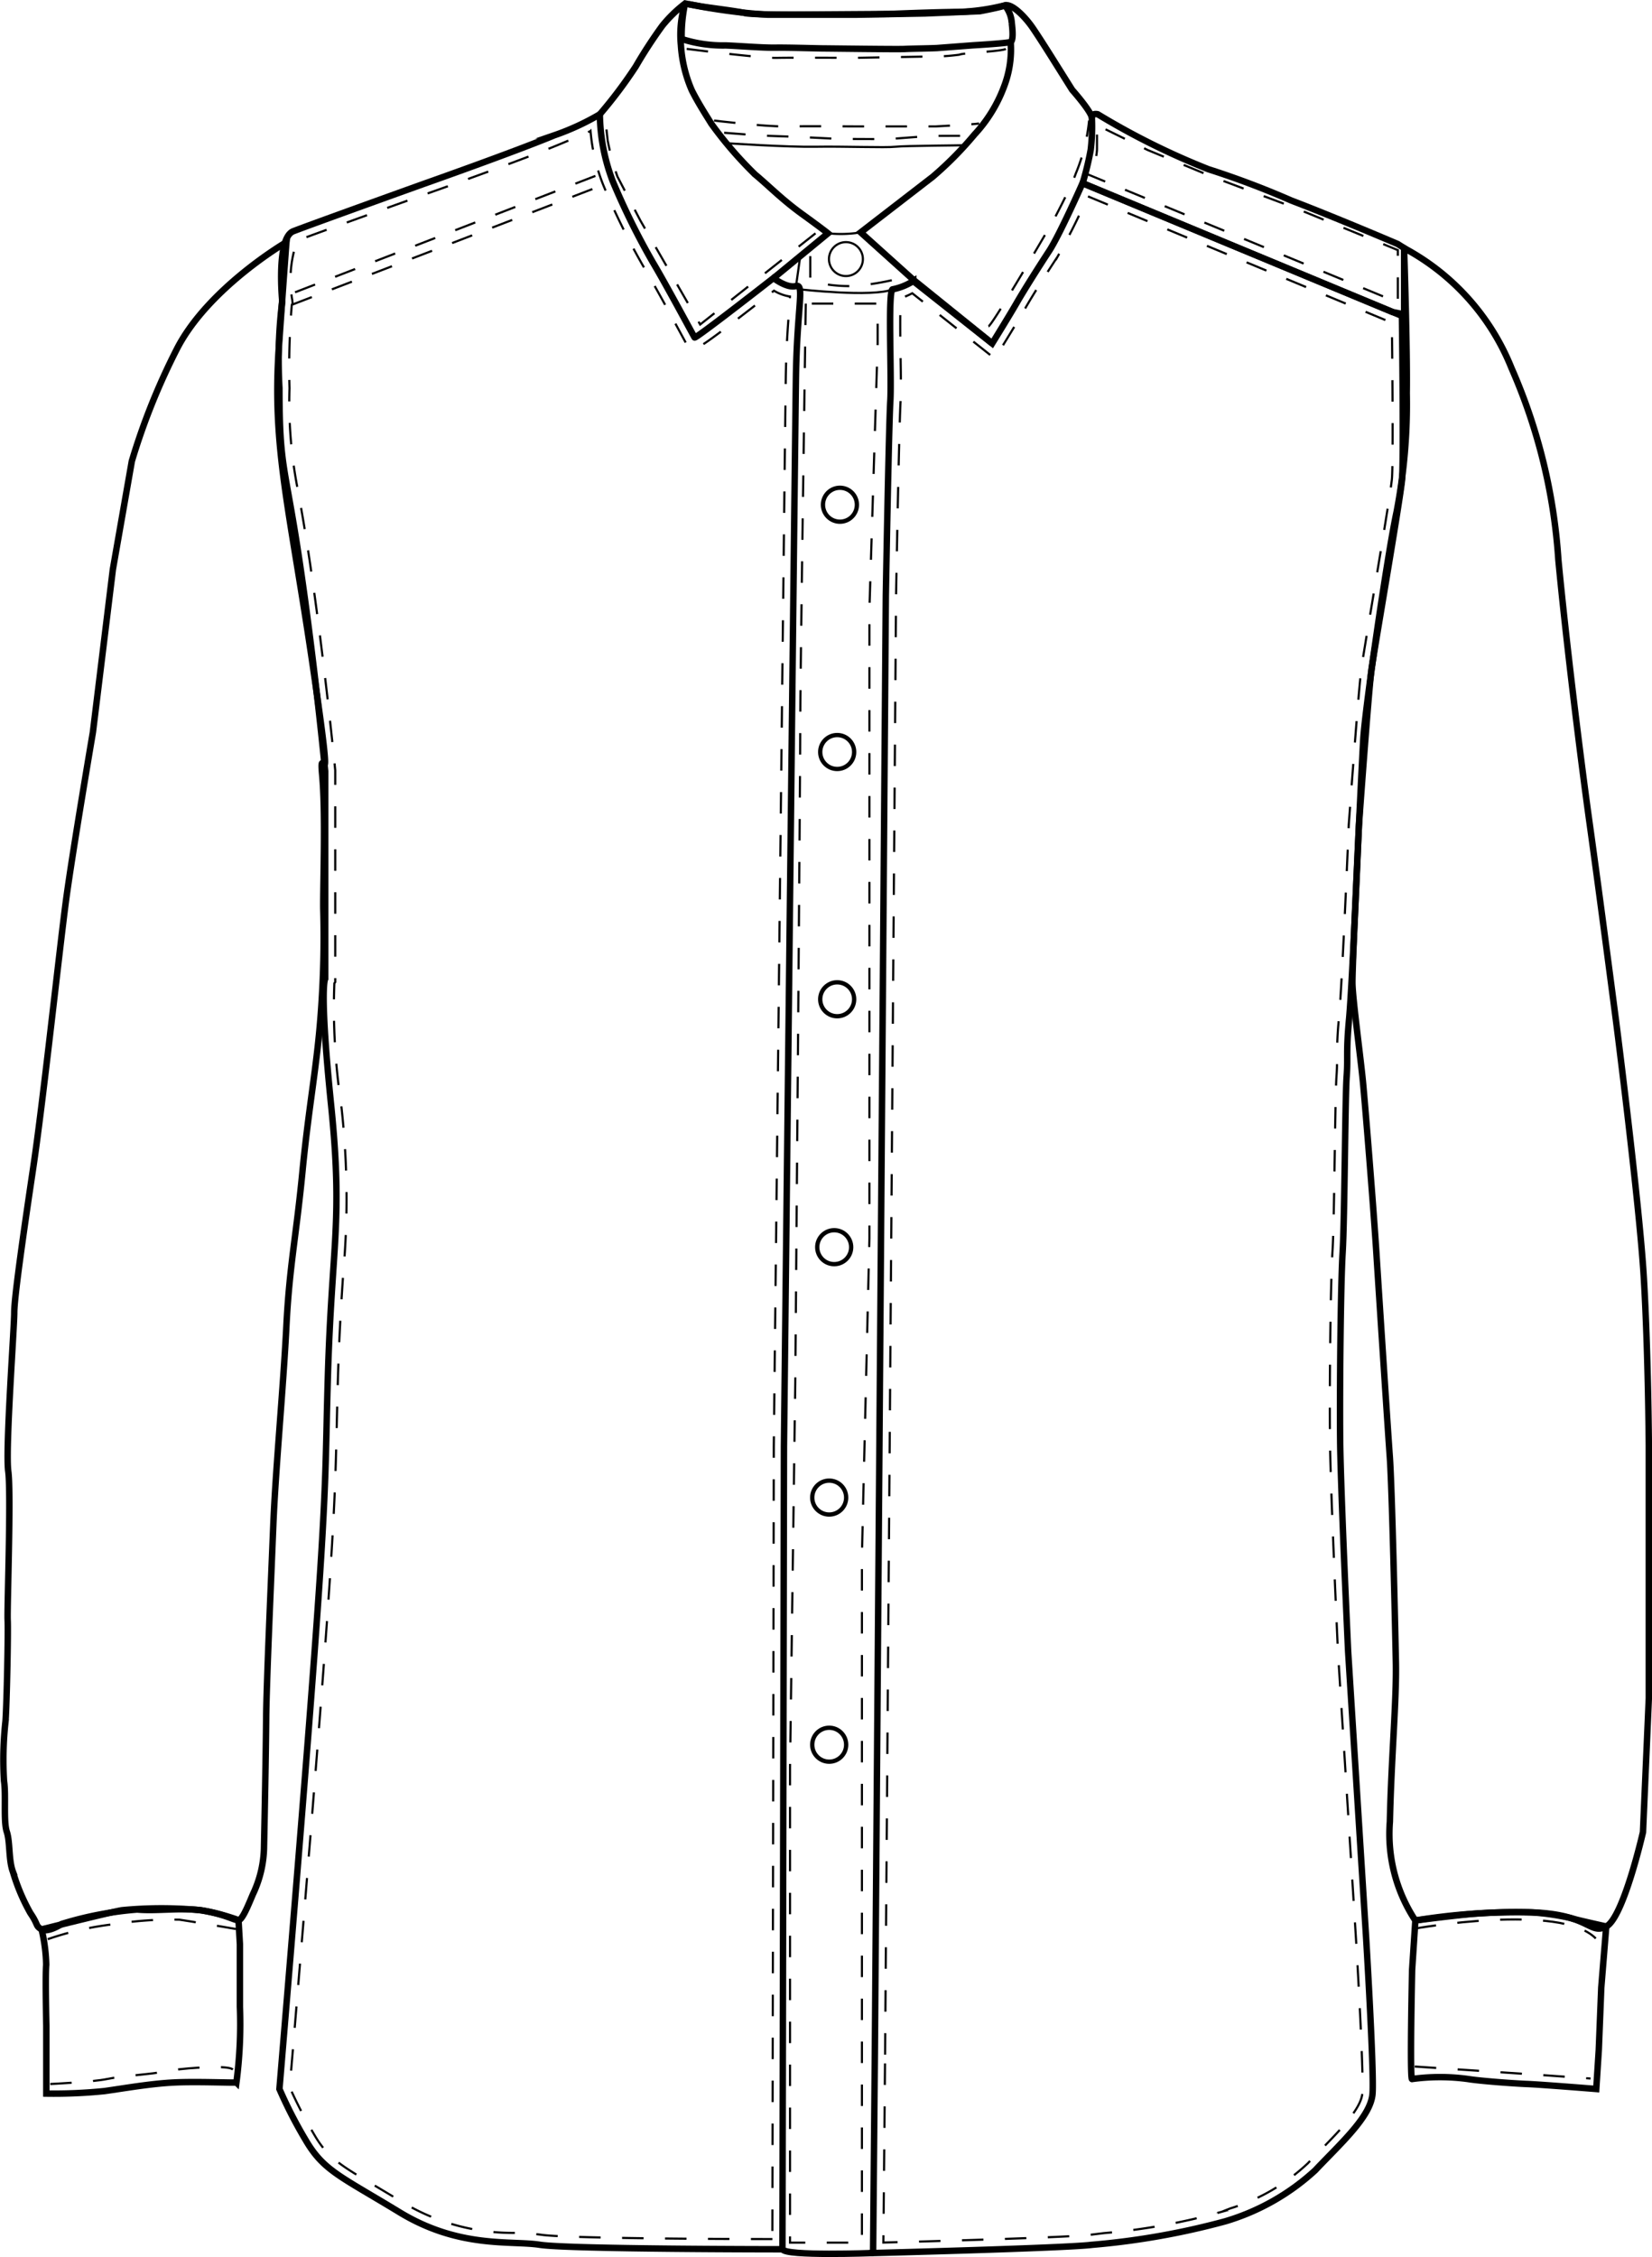 <svg xmlns="http://www.w3.org/2000/svg" width="76.934" height="105.099" viewBox="0 0 76.934 105.099"><g transform="translate(-1373.887 -480.263)"><path d="M1387.227,489.2" fill="none" stroke="#000" stroke-miterlimit="10" stroke-width="1"/><path d="M1387.227,491.537s-3.679,2.144-5.126,5.021a30.994,30.994,0,0,0-2.075,5.179l-.883,5.039-.93,7.585s-.942,5.527-1.244,7.77-1.07,9.393-1.535,12.508-.883,6.045-.883,6.742-.418,6.37-.279,7.393-.057,6.417-.028,6.928-.042,3.929-.1,4.7a16.342,16.342,0,0,0-.07,2.79c.1.651-.034,1.872.128,2.36s.079,1.322.288,1.871a9.165,9.165,0,0,0,.811,1.918c.383.558.226.593.523.759s.941-.253.941-.253a15.964,15.964,0,0,1,3.514-.671c.924.087,2.127-.114,3.13.061s1.377.444,1.586.436.585-1.038.7-1.273a5.282,5.282,0,0,0,.488-2.188c.026-1.186.087-4.36.1-5.955s.226-6.347.331-8.962.471-6.487.61-9.276.454-4.168.75-7.219.663-4.807.849-7.294a47.731,47.731,0,0,0,.119-4.946c-.009-1.308.113-4.447-.053-6.242s.637,2.249-.435-5.057-1.91-10.13-1.578-14.856S1387.227,491.537,1387.227,491.537Z" fill="none" stroke="#000" stroke-miterlimit="10" stroke-width="0.3"/><path d="M1386.9,577.532c2.371-28.386,2.069-26.851,2.255-33.152s.709-7.178.151-12.67-.276-5.876-.276-5.876v-9.66s-.474-4.917-1.171-9.625-.959-4.411-.959-8.212a22.563,22.563,0,0,1,.131-4.049s-.288-2.943.514-3.257,6.1-2.215,6.1-2.215,4.155-1.464,6.062-2.255a11.627,11.627,0,0,0,2.115-.976,9.054,9.054,0,0,0,.6,3.115,33.269,33.269,0,0,0,1.86,3.766c.6,1,1.906,3.441,1.953,3.511s3.673-2.767,3.673-2.767.628.489,1.046.372.047,1,0,4.255-.558,49.775-.558,49.775l-.07,37.383s-9.962,0-11.3-.209-3.736.186-6.526-1.511-3.546-1.941-4.382-3.371A20.759,20.759,0,0,1,1386.9,577.532Z" fill="none" stroke="#000" stroke-miterlimit="10" stroke-width="0.3"/><path d="M1409.857,584.52c-3.546,0-9.771-.049-10.759-.2a10.677,10.677,0,0,0-1.18-.088,9.933,9.933,0,0,1-5.173-1.36c-.5-.3-.936-.563-1.318-.789-1.7-1.008-2.276-1.348-2.9-2.416a22.033,22.033,0,0,1-1.147-2.209c2.044-24.476,2.093-26.61,2.19-30.856.015-.655.031-1.359.056-2.205.062-2.1.16-3.567.246-4.862a38.68,38.68,0,0,0-.1-7.87,30.229,30.229,0,0,1-.314-5.617l.041-.056v-9.838l0-.022c-.005-.05-.483-4.984-1.175-9.649-.221-1.5-.4-2.478-.538-3.267a20.96,20.96,0,0,1-.416-4.876,34.842,34.842,0,0,1,.106-3.881l.037-.071-.013-.143a5.463,5.463,0,0,1,.227-2.776c.774-.3,6.024-2.184,6.077-2.2s4.187-1.477,6.084-2.263c.83-.345,1.25-.525,1.5-.642a8.718,8.718,0,0,0,.6,2.531,33.379,33.379,0,0,0,1.89,3.823c.433.717,1.233,2.19,1.663,2.982.266.491.279.514.3.546l.141.211.257,0c.2,0,.289,0,3.693-2.658a2.044,2.044,0,0,0,.744.271c-.007.191-.028.46-.049.737-.05.666-.127,1.671-.146,3.027-.046,3.218-.553,49.311-.558,49.777Z" fill="none" stroke="#000" stroke-miterlimit="10" stroke-width="0.1" stroke-dasharray="1"/><path d="M1439.275,491.816a10.94,10.94,0,0,1,5,5.579,26.494,26.494,0,0,1,2.185,8.928c.349,3.673,1.012,9.1,1.465,12.344s1.221,9.137,1.221,9.137,1.081,8.439,1.29,11.892.237,7.881.237,7.881v11.752l-.272,6.242s-.907,3.976-1.709,4.394-.774-.628-3.717-.662a29.278,29.278,0,0,0-5.175.383,7.312,7.312,0,0,1-1.186-4.6c.07-3.069.314-5.649.279-7.428s-.18-8.125-.282-9.555-.485-7.288-.625-9.485-.523-6.9-.627-7.986-.471-3.8-.489-4.569.419-9.921.506-11.385,1.133-8.649,1.552-10.584a26.542,26.542,0,0,0,.471-5.528C1439.432,496.558,1439.275,491.816,1439.275,491.816Z" fill="none" stroke="#000" stroke-miterlimit="10" stroke-width="0.3"/><path d="M1425.012,504.684" fill="#89888e" stroke="#000" stroke-miterlimit="10" stroke-width="1"/><circle cx="0.79" cy="0.79" r="0.79" transform="translate(1411.713 560.712)" fill="none" stroke="#000" stroke-miterlimit="10" stroke-width="0.2"/><circle cx="0.79" cy="0.79" r="0.79" transform="translate(1411.713 549.204)" fill="none" stroke="#000" stroke-miterlimit="10" stroke-width="0.2"/><circle cx="0.79" cy="0.79" r="0.79" transform="translate(1411.946 537.545)" fill="none" stroke="#000" stroke-miterlimit="10" stroke-width="0.2"/><circle cx="0.79" cy="0.79" r="0.79" transform="translate(1412.085 526.002)" fill="none" stroke="#000" stroke-miterlimit="10" stroke-width="0.2"/><circle cx="0.79" cy="0.79" r="0.79" transform="translate(1412.085 514.489)" fill="none" stroke="#000" stroke-miterlimit="10" stroke-width="0.2"/><circle cx="0.79" cy="0.79" r="0.79" transform="translate(1412.213 502.975)" fill="none" stroke="#000" stroke-miterlimit="10" stroke-width="0.2"/><circle cx="0.79" cy="0.79" r="0.79" transform="translate(1412.492 491.537)" fill="none" stroke="#000" stroke-miterlimit="10" stroke-width="0.1"/><path d="M1424.3,488.793s-1.07,2.418-1.558,3.162-1.162,1.813-1.511,2.418-1.139,1.883-1.139,1.883l-3.674-2.906a2.822,2.822,0,0,1-.953.384c-.244-.035-.046,4.056-.116,5.207s-.209,9.055-.209,9.055l-.512,67.932-.081,9.242s8.98-.227,10.218-.384a34.8,34.8,0,0,0,6.184-1.093,10.644,10.644,0,0,0,4.184-2.371c1.209-1.279,2.6-2.511,2.674-3.58s-.3-7.254-.3-7.254l-.837-13.321s-.349-7.533-.372-9.834.023-7.231.116-8.765.116-7.207.186-8.16-.035-1.093.116-2.72.454-8.97.454-8.97.457-6.344.59-7.3,1.28-7.549,1.416-8.777c.088-.792,0-7.669,0-7.669Z" fill="none" stroke="#000" stroke-miterlimit="10" stroke-width="0.3"/><path d="M1415.106,575.932l.511-67.932c0-.074.14-7.9.209-9.03.027-.445.016-1.283,0-2.171s-.028-2.126.013-2.653a3.465,3.465,0,0,0,.532-.228l3.843,3.041.28-.454c.033-.052.8-1.291,1.147-1.9s1.035-1.691,1.5-2.395a29.45,29.45,0,0,0,1.405-2.806l14.16,5.887c.025,2.094.065,6.7,0,7.3-.083.748-.554,3.558-.931,5.816-.232,1.384-.432,2.58-.484,2.949-.133.955-.574,7.066-.593,7.326,0,.088-.305,7.363-.453,8.96a17.139,17.139,0,0,0-.091,1.854c0,.272,0,.507-.026.875-.034.463-.056,1.911-.081,3.589-.027,1.77-.057,3.776-.106,4.577-.1,1.58-.14,6.528-.117,8.8s.369,9.775.373,9.851l.837,13.329c.128,2.127.356,6.37.3,7.193-.046.717-1,1.7-1.931,2.649-.205.211-.412.423-.613.636a9.2,9.2,0,0,1-3.615,2.1l-.4.157a29.563,29.563,0,0,1-5.475.991l-.594.072c-1.036.131-7.788.318-9.679.367Z" fill="none" stroke="#000" stroke-miterlimit="10" stroke-width="0.1" stroke-dasharray="1"/><line y1="5.755" x2="14.95" transform="translate(1387.476 488.7)" fill="none" stroke="#000" stroke-miterlimit="10" stroke-width="0.1" stroke-dasharray="1"/><line y1="5.491" x2="14.171" transform="translate(1387.628 488.382)" fill="none" stroke="#000" stroke-miterlimit="10" stroke-width="0.1" stroke-dasharray="1"/><path d="M1425.012,485.585a34,34,0,0,0,5.149,2.557,40.316,40.316,0,0,1,3.865,1.459c2.093.8,4.952,2.023,4.952,2.023l.3.192V494.9l-.533-.106-14.439-6a14.612,14.612,0,0,0,.377-1.563,9.1,9.1,0,0,0,.053-1.465C1424.715,485.5,1425.012,485.585,1425.012,485.585Z" fill="none" stroke="#000" stroke-miterlimit="10" stroke-width="0.3"/><line x2="14.669" y2="6.061" transform="translate(1424.431 488.335)" fill="none" stroke="#000" stroke-miterlimit="10" stroke-width="0.1" stroke-dasharray="1"/><path d="M1401.821,485.585a21.369,21.369,0,0,0,1.674-2.226,21.823,21.823,0,0,1,1.238-1.9,6.214,6.214,0,0,1,1.064-1.034,27.5,27.5,0,0,0,3.836.523h4.127l3.2-.058,2.557-.105s.884-.163,1.175-.267.9.476,1.29,1.046,1.069,1.662,1.069,1.662l.767,1.221s.91,1.023.919,1.319" fill="none" stroke="#000" stroke-miterlimit="10" stroke-width="0.3"/><path d="M1411.865,491.127l-5.371,4.246-2.789-4.848-1.064-2.04a12.006,12.006,0,0,1-.453-1.668c-.053-.494-.14-1.232-.14-1.232" fill="none" stroke="#000" stroke-miterlimit="10" stroke-width="0.1" stroke-dasharray="1"/><path d="M1411.14,493.736s3.375.381,4.328,0" fill="none" stroke="#000" stroke-miterlimit="10" stroke-width="0.1"/><path d="M1409.912,493.21l2.534-2.083s-.244-.2-1.2-.892-1.535-1.3-2.2-1.853a17.924,17.924,0,0,1-2.043-2.373c-.1-.174-.584-.906-.9-1.543a6.237,6.237,0,0,1-.506-2.1,5.02,5.02,0,0,1,.192-1.941,7.162,7.162,0,0,0-.157,1.653,6.243,6.243,0,0,0,2.049.3c.68.027,1.726.114,2.319.105s2.014.035,2.24.035,3.461.044,3.775.026.945-.02,1.5-.043l1.685-.128s1.61-.093,1.75-.157.09-.6.055-.884a1.427,1.427,0,0,0-.322-.819,10.1,10.1,0,0,1-2.171.308c-.985,0-3.226.094-3.226.094l-4.136.028s-2.239.014-2.578-.073-1.787-.263-2.064-.314l-.555-.1" fill="none" stroke="#000" stroke-miterlimit="10" stroke-width="0.3"/><path d="M1420.955,482.22a4.83,4.83,0,0,1-.314,2.086,6.694,6.694,0,0,1-1.372,2.221,16.413,16.413,0,0,1-1.941,1.964l-3.359,2.592,2.429,2.186,3.7,2.987" fill="none" stroke="#000" stroke-miterlimit="10" stroke-width="0.3"/><path d="M1412.446,491.127a5.723,5.723,0,0,0,1.523-.044" fill="none" stroke="#000" stroke-miterlimit="10" stroke-width="0.1"/><line y1="1.394" x2="0.197" transform="translate(1410.958 492.189)" fill="none" stroke="#000" stroke-miterlimit="10" stroke-width="0.1"/><path d="M1407.719,486.931s2.844.188,4.146.165,3.255.051,3.72,0,3-.056,3.266-.075" fill="none" stroke="#000" stroke-miterlimit="10" stroke-width="0.1"/><path d="M1419.92,495.454c.163,0,3-4.882,3-4.882s.826-1.545,1.07-2.237a8.64,8.64,0,0,0,.616-2.459" fill="none" stroke="#000" stroke-miterlimit="10" stroke-width="0.1" stroke-dasharray="1"/><path d="M1414.364,491" fill="none" stroke="#000" stroke-miterlimit="10" stroke-width="0.1" stroke-dasharray="1"/><path d="M1438.984,494.175v-2.266l-4.818-1.977-3.8-1.429-3.034-1.256-2.058-1.011-.3-.223v1.223a2.462,2.462,0,0,1-.093.534c-.07.186-.279.565-.279.565" fill="none" stroke="#000" stroke-miterlimit="10" stroke-width="0.1" stroke-dasharray="1"/><path d="M1405.867,482.539s3.417.436,4.2.419,3.592,0,3.592,0l3.356-.061a10.149,10.149,0,0,0,1.552-.087c.14-.087,1.979-.149,2.162-.271" fill="none" stroke="#000" stroke-miterlimit="10" stroke-width="0.1" stroke-dasharray="1"/><path d="M1407.14,485.876s2.371.29,3.33.273,3.226,0,3.226,0h3.773s1.793-.092,2.015-.136" fill="none" stroke="#000" stroke-miterlimit="10" stroke-width="0.1" stroke-dasharray="1"/><path d="M1407.61,486.445s1.692.14,2.441.157,2.755.122,2.755.122,1.994.035,2.662,0l1.732-.132s1.827-.01,1.918,0" fill="none" stroke="#000" stroke-miterlimit="10" stroke-width="0.1" stroke-dasharray="1"/><path d="M1411.411,494.4s-.269,18.308-.256,19.494-.232,30.758-.232,30.758l-.244,17.889v22.145h3.348V552.668l.349-14.751V508.624l.383-12.368V494.4Z" fill="none" stroke="#000" stroke-miterlimit="10" stroke-width="0.1" stroke-dasharray="1"/><path d="M1411.621,492.189v1.161a7.292,7.292,0,0,0,2.045.232,13.158,13.158,0,0,0,2.174-.372" fill="none" stroke="#000" stroke-miterlimit="10" stroke-width="0.1" stroke-dasharray="1"/><path d="M1414.358,585.17h.192s-4.1.156-4.22-.175" fill="none" stroke="#000" stroke-miterlimit="10" stroke-width="0.3"/><path d="M1375.824,570.1a7.832,7.832,0,0,1,.215,1.648c-.047.511.005,2.836.005,2.836v3.162a23.333,23.333,0,0,0,2.715-.117c.976-.139,2.162-.348,3.232-.4s2.743.023,2.906,0a20.811,20.811,0,0,0,.162-3.534V570.79l-.064-1.121a9.965,9.965,0,0,0-1.752-.461,19.2,19.2,0,0,0-3.68,0C1379.107,569.279,1375.824,570.1,1375.824,570.1Z" fill="none" stroke="#000" stroke-miterlimit="10" stroke-width="0.3"/><path d="M1376.109,570.558a14.344,14.344,0,0,1,3.092-.7,16.811,16.811,0,0,1,3.045-.209c.93.14,2.627.434,2.627.434" fill="none" stroke="#000" stroke-miterlimit="10" stroke-width="0.1" stroke-dasharray="1"/><path d="M1376.225,577.3s2-.093,2.65-.233,2.193-.232,2.654-.348,2.958-.348,3.2-.093" fill="none" stroke="#000" stroke-miterlimit="10" stroke-width="0.1" stroke-dasharray="1"/><path d="M1448.69,569.965l-.232,2.848-.116,2.906-.117,1.813s-2.6-.209-3.208-.232-2.209-.14-2.767-.233a9.62,9.62,0,0,0-2.6,0c-.117.14,0-5.091,0-5.091l.151-2.29s2.251-.295,2.99-.33a23.629,23.629,0,0,1,2.415-.048,11.219,11.219,0,0,1,1.837.267C1447.266,569.651,1448.69,569.965,1448.69,569.965Z" fill="none" stroke="#000" stroke-miterlimit="10" stroke-width="0.3"/><path d="M1439.773,570.064s6.79-1.215,8.429.459" fill="none" stroke="#000" stroke-miterlimit="10" stroke-width="0.1" stroke-dasharray="1"/><path d="M1439.773,576.486s6.337.419,8.185.558" fill="none" stroke="#000" stroke-miterlimit="10" stroke-width="0.1" stroke-dasharray="1"/></g></svg>